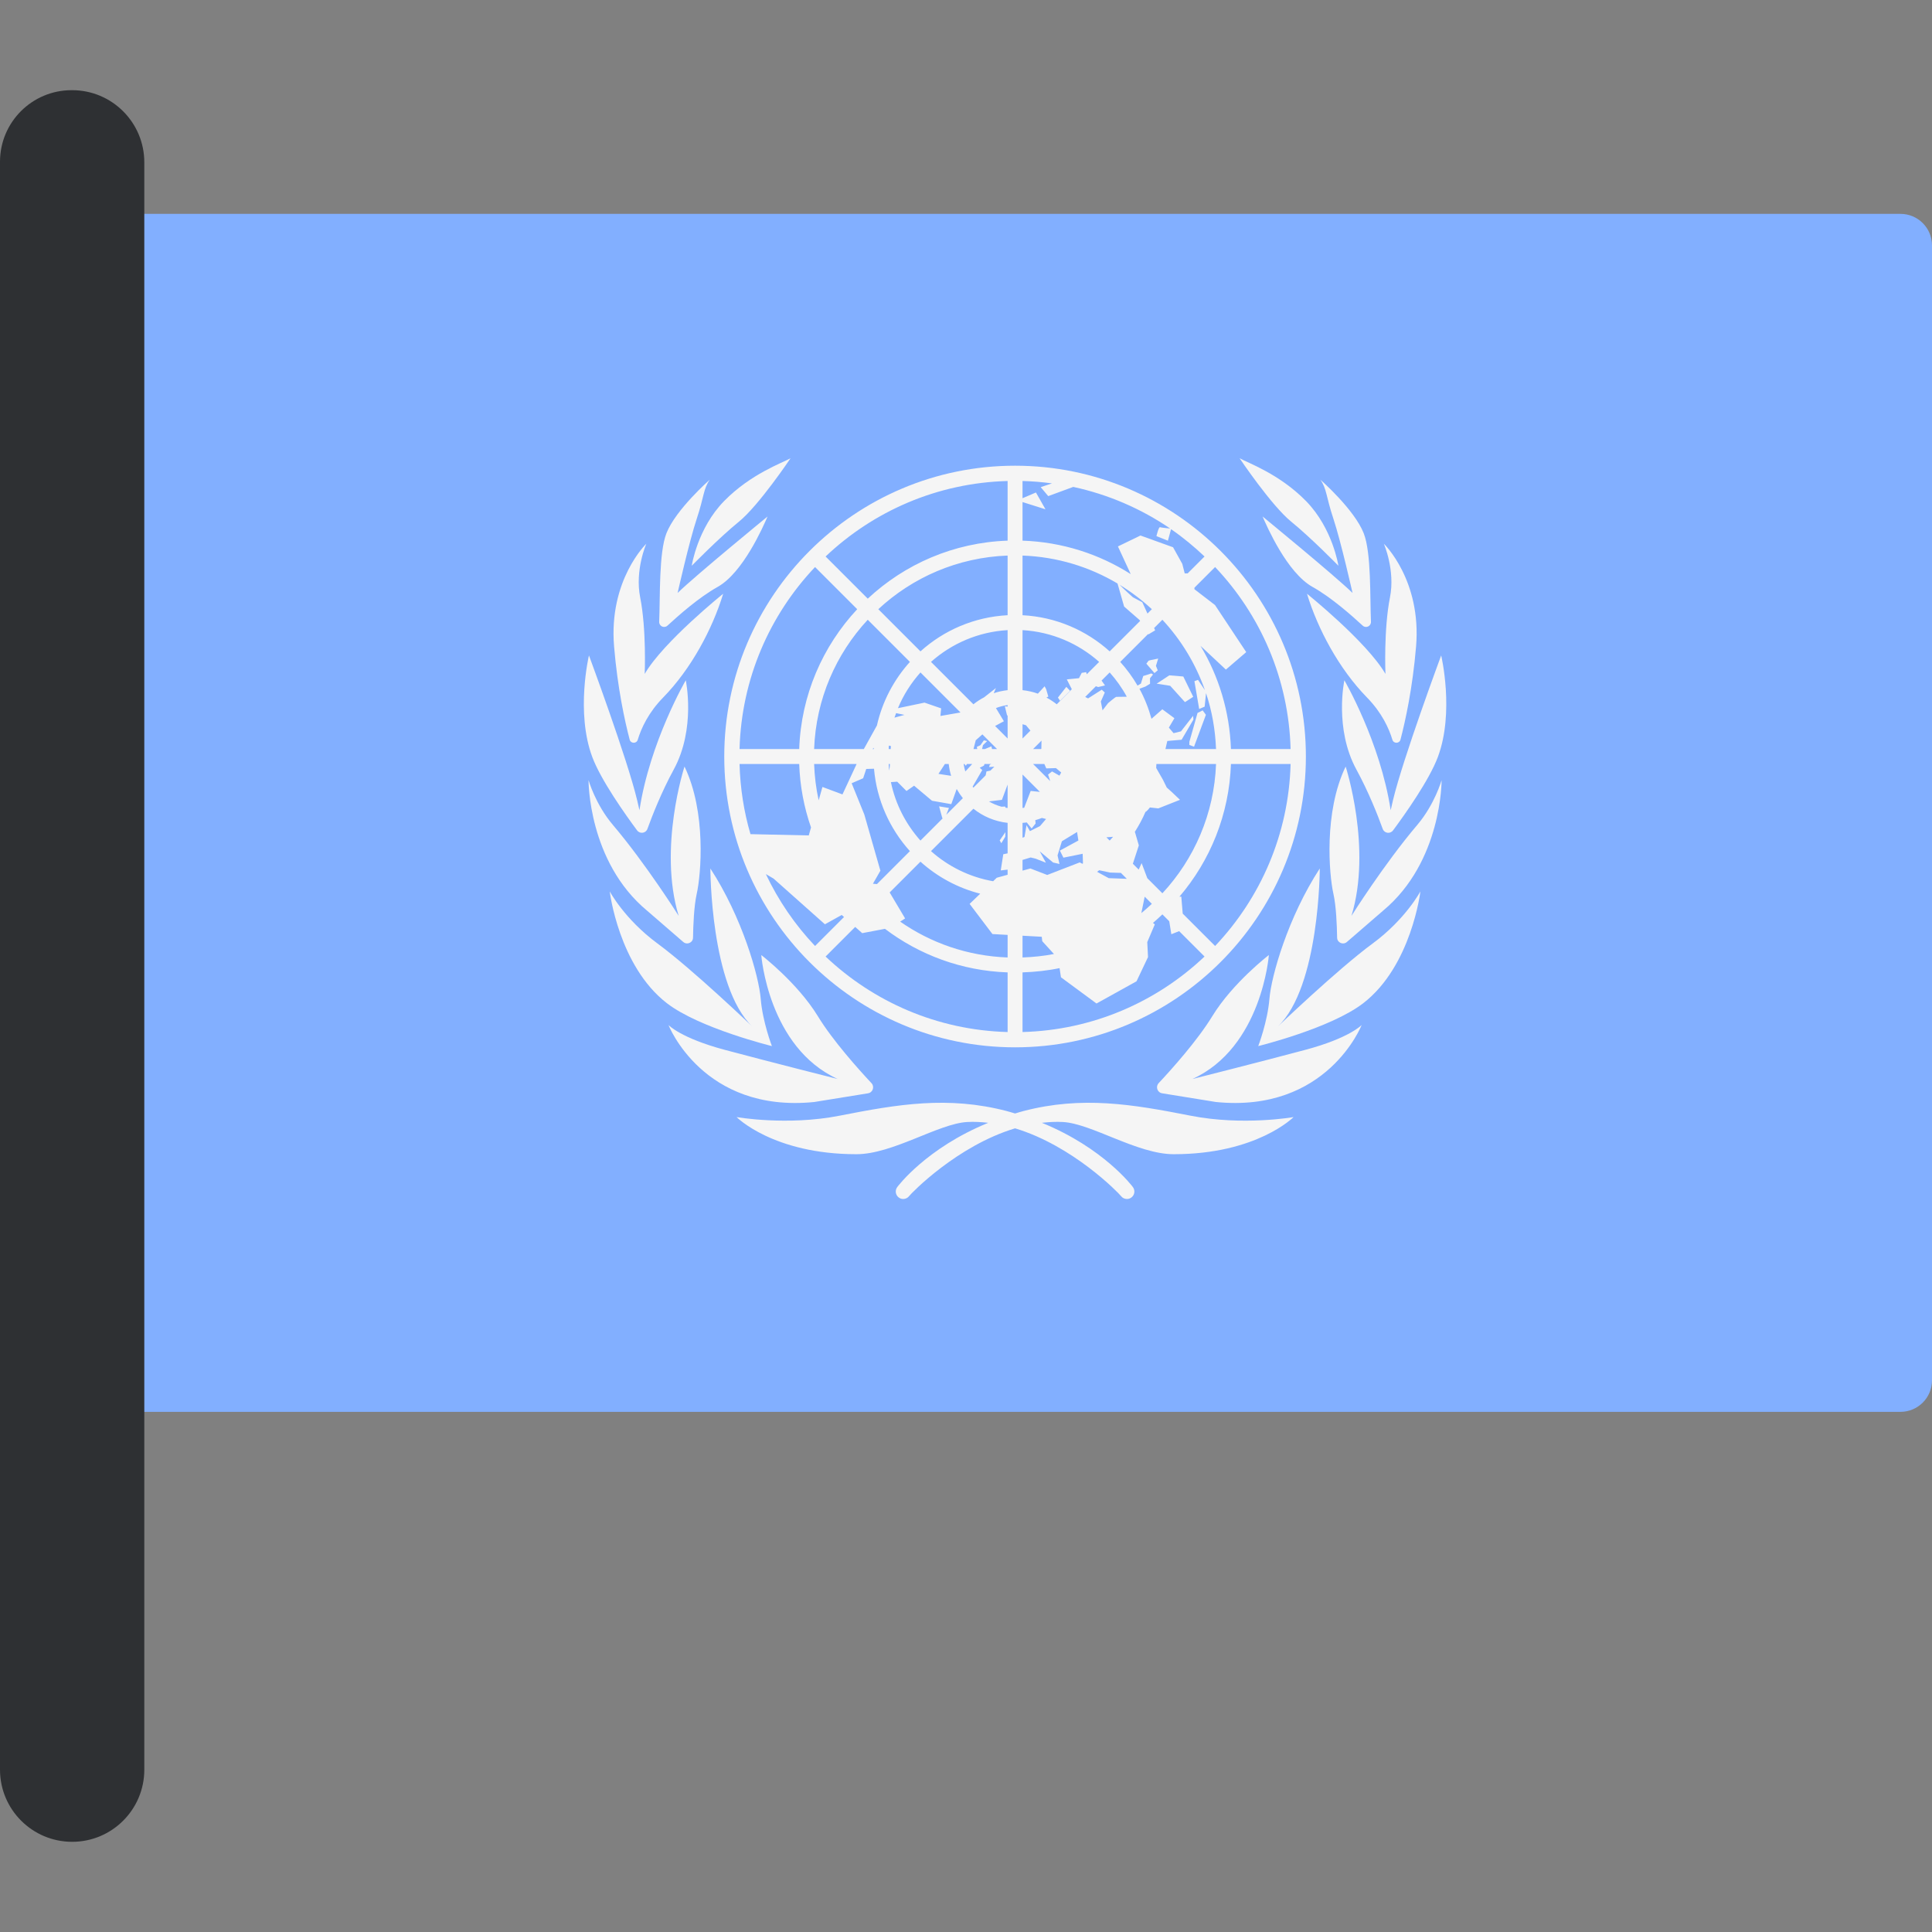 <?xml version="1.0" encoding="iso-8859-1"?>
<!-- Uploaded to: SVG Repo, www.svgrepo.com, Generator: SVG Repo Mixer Tools -->
<svg height="800px" width="800px" version="1.1" id="Layer_1" xmlns="http://www.w3.org/2000/svg" xmlns:xlink="http://www.w3.org/1999/xlink" 
	 viewBox="0 0 512.001 512.001" xml:space="preserve">
<rect x="0" y="0" width="512.001" height="512.001" fill="#808080" stroke="none"/>
<path style="fill:#82AFFF;" d="M503.645,56.677H35.785c-4.615,0-8.355,3.741-8.355,8.355V365.8c0,4.614,3.74,8.355,8.355,8.355
	h467.861c4.615,0,8.355-3.741,8.355-8.355V65.032C512,60.419,508.26,56.677,503.645,56.677z"/>
<g>
	<path style="fill:#F5F5F5;" d="M269.005,277.553c42.496,0,77.068-34.575,77.068-77.068c0-42.495-34.572-77.068-77.068-77.068
		c-42.497,0-77.069,34.575-77.069,77.068C191.936,242.979,226.508,277.553,269.005,277.553z M277.797,131.476l6.624-2.44
		c9.347,2.016,18.04,5.805,25.69,11.027c-0.657-0.065-2.397-0.244-2.697-0.345c-0.37-0.123-0.944,2.36-0.944,2.36l3.04,1.209
		l0.829-3.054c3.157,2.172,6.105,4.615,8.879,7.244l-4.469,4.469h-0.789l-0.643-2.523l-2.445-4.394l-8.635-3.113l-5.972,2.891
		l3.389,7.338c-8.351-5.314-18.149-8.507-28.674-8.868V133.05l6.085,1.922l-2.53-4.458l-3.556,1.521v-4.566
		c2.641,0.071,5.241,0.287,7.806,0.633l-2.989,0.996L277.797,131.476z M317.791,187.886l1.455-0.616l0.366-3.58
		c1.559,4.687,2.458,9.66,2.649,14.818h-13.404l0.494-2.142l3.787-0.329l3.134-5.338l-0.089-1.001l-3.211,4.118l-1.961,0.481
		l-1.249-1.47l1.471-2.498l-3.2-2.36l-2.875,2.52c-0.773-2.794-1.829-5.47-3.192-7.963l1.559-0.568l1.25-0.746l-0.011-1.471
		l0.802-0.997l-0.464-0.285c-0.343,0.162-2.13,0.683-2.13,0.683l-0.62,2.013l-0.889,0.541c-1.311-2.257-2.853-4.356-4.589-6.285
		l7.391-7.39l0.064,0.104l1.801-1.081l-0.279-0.609l2.197-2.197c4.952,5.331,8.819,11.659,11.275,18.663l-1.84-2.734l-0.948,0.353
		L317.791,187.886z M308.047,236.731l-3.997-3.998l-1.509-4l-0.776,1.714l-1.547-1.547l1.585-4.86l-1.026-3.527l-0.074,0.009
		c1.087-1.712,2.066-3.497,2.867-5.382l0.019-0.002c0.247,0,1.153-1.152,1.153-1.152l2.223,0.247l5.747-2.271l-2.206-2.092
		l-1.299-1.161l-1.006-2.05l-1.801-3.135c0.029-0.352,0.036-0.709,0.054-1.064h15.809
		C321.772,215.677,316.476,227.657,308.047,236.731z M231.335,234.202l1.979-3.458l-4.26-14.888l-3.359-8.29l3.047-1.318l0.823-2.47
		l2.057-0.06c0.718,8.366,4.199,15.937,9.515,21.84l-8.728,8.727L231.335,234.202z M236.09,197.705l-0.042,0.803h-0.536
		c0.018-0.304,0.021-0.612,0.046-0.914L236.09,197.705z M286.825,228.91l-0.676-0.367l-8.621,3.333l-4.468-1.72l-2.078,0.574v-2.842
		l2.151-0.65l1.305,0.314l2.745,1.075l-1.654-3.027l3.547,2.973l1.701,0.388l-0.518-2.268l1.153-3.749l4.02-2.452l0.348,2.257
		l-4.903,2.666l0.941,1.876l5.1-1.03l0.08,2.544C286.941,228.842,286.882,228.875,286.825,228.91z M266.508,214.064l-0.153-0.328
		l-0.925,0.054c-1.191-0.321-2.309-0.793-3.351-1.402l3.439-0.418l1.511-4.056v6.204
		C266.857,214.093,266.678,214.096,266.508,214.064z M252.061,205.602l-3.36-0.518l1.713-2.624h1.005
		C251.542,203.544,251.753,204.587,252.061,205.602z M270.981,191.929l0.926,0.281l1.166,1.413l-2.092,2.092L270.981,191.929
		L270.981,191.929z M277.214,217.047l-1.604,1.878l-2.674,1.329l-0.897-1.571l-0.54,3.124l-0.518,0.203v-3.94
		c0.375-0.042,0.759-0.049,1.126-0.114l1.28,1.604l1.062-1.322l-0.083-0.883c0.59-0.188,1.191-0.345,1.753-0.592L277.214,217.047z
		 M276.011,196.274l-0.042,2.137l-0.077,0.097h-2.115L276.011,196.274z M277.279,203.634l2.558-0.081l1.395,1.163l-0.465,0.837
		l-1.953-1.116l-1.07,0.837l0.537,1.603l-0.022,0.071l-4.486-4.486h2.988L277.279,203.634z M275.587,209.861l-2.444-0.263
		l-1.726,4.475c-0.142,0.025-0.292,0.023-0.436,0.044v-8.863L275.587,209.861z M262.9,198.508l-0.172-0.721l-1.715,0.721h-0.76
		l0.251-1.042l1.109-1.074l-0.88-0.199l-0.914,1.299l-0.949,0.436l0.112,0.581h-0.997l0.601-2.335l1.757-1.558l3.894,3.893
		L262.9,198.508L262.9,198.508z M255.567,202.461l0.405,0.478l0.273-0.478h1.414l-1.838,1.989c-0.195-0.648-0.35-1.305-0.449-1.989
		H255.567z M257.756,208.477l2.554-4.412l-0.668-0.597l1.126-0.581l0.14-0.426h1.798l-0.413,0.22l-0.171,0.593l1.393-0.095
		l-1.036,1.036l-1.054,0.222l-0.218,1.051l-3.243,3.242C257.899,208.641,257.82,208.566,257.756,208.477z M267.029,187.265
		l-0.738-0.114l0.572,2.371l0.167,0.131v6.062l-3.321-3.321l2.331-1.26l-2.105-3.488c0.981-0.389,2.021-0.637,3.095-0.793
		L267.029,187.265L267.029,187.265z M235.837,202.461l-0.04,0.752l-0.166,1.003c-0.064-0.578-0.085-1.169-0.12-1.756
		L235.837,202.461L235.837,202.461z M237.77,207.154l2.458,2.471l2.016-1.404l4.751,3.987l5.11,0.899l1.43-4.021
		c0.481,0.862,1.023,1.672,1.636,2.439l-4.391,4.39l0.706-1.8l-2.614-0.425l0.837,3.069l0.124,0.103l-5.902,5.902
		c-3.847-4.324-6.621-9.621-7.83-15.497L237.77,207.154z M257.965,214.318c2.552,2.04,5.651,3.368,9.064,3.752v4.57l-0.044,0.108
		l0.044-0.015v3.418l-1.151,0.231l-0.668,4.29l1.818-0.211v1.361l-2.879,0.794l-0.959,0.924c-6.256-1.098-11.908-3.927-16.465-7.982
		L257.965,214.318z M291.3,230.623l2.9,0.615l2.852,0.088l1.569,1.569l-4.792-0.174l-3.087-1.679
		C290.932,230.906,291.114,230.762,291.3,230.623z M294.079,222.764l-0.864-0.865l1.761-0.135
		C294.691,222.111,294.377,222.429,294.079,222.764z M298.612,184.638c-1.345,0.019-2.648,0.038-2.765,0.038
		c-0.247,0-2.185,1.655-2.185,1.655l-1.48,1.916l-0.446-2.338l1.049-2.389l-0.808-0.74l-3.623,2.305l-0.768-0.388l2.831-2.831
		l0.622,0.206l1.803-0.424l-0.917-1.29l2.154-2.154C295.822,180.166,297.36,182.31,298.612,184.638z M288.013,178.683l-0.173-0.554
		l-1.173,0.186l-0.729,1.412l-3.223,0.318c0.236,0.472,1.239,2.431,1.329,2.608l-3.998,3.998c-0.85-0.68-1.758-1.273-2.724-1.79
		l0.495-0.267l-0.588-1.986l-0.4-0.732l-1.783,1.951c-1.292-0.471-2.652-0.769-4.063-0.927v-15.908
		c7.773,0.456,14.83,3.551,20.304,8.42L288.013,178.683z M267.029,182.899c-1.276,0.143-2.505,0.409-3.684,0.809l0.592-1.374
		l-3.083,2.422l0.005,0.009c-1.031,0.537-1.993,1.164-2.894,1.883l-11.24-11.24c5.473-4.869,12.531-7.964,20.304-8.42V182.899z
		 M254.537,188.812l-5.314,0.929l0.186-2.019l-4.404-1.519l-7.042,1.473c1.45-3.498,3.489-6.681,5.969-9.47L254.537,188.812z
		 M237.48,188.988l2.211,0.463l-2.65,0.733C237.173,189.778,237.335,189.386,237.48,188.988z M231.559,198.508h-0.342l0.359-0.332
		C231.569,198.286,231.565,198.397,231.559,198.508z M235.772,236.51l8.159-8.158c4.453,4.01,9.856,6.961,15.84,8.483l-2.811,2.707
		l6.048,7.993l4.021,0.222v5.983c-10.555-0.389-20.334-3.821-28.468-9.498l1.306-0.848L235.772,236.51z M270.981,247.974
		l5.097,0.281l0.13,1.169l3.101,3.397c-2.705,0.532-5.492,0.814-8.326,0.919v-5.766L270.981,247.974L270.981,247.974z
		 M303.355,237.628l1.897,1.897c-0.907,0.843-1.82,1.679-2.784,2.458L303.355,237.628z M305.252,161.444l-1.157,1.157l-1.373-2.998
		l-2.495-1.327c0,0-2.323-2.051-3.533-3.313C299.766,156.84,302.629,159.008,305.252,161.444z M296.157,154.637l1.746,6.11
		l4.079,3.551l0.159,0.26l-8.062,8.061c-6.195-5.58-14.236-9.114-23.097-9.579v-15.81
		C280.154,147.568,288.726,150.219,296.157,154.637z M267.029,163.039c-8.861,0.464-16.902,3.998-23.097,9.579l-11.174-11.174
		c9.074-8.431,21.055-13.727,34.271-14.214V163.039z M241.137,175.412c-4.235,4.702-7.305,10.457-8.741,16.841l-3.474,6.255h-13.173
		c0.487-13.216,5.784-25.197,14.213-34.27L241.137,175.412z M227.018,202.461l-3.754,8.068l-5.31-1.975l-0.997,3.534
		c-0.694-3.115-1.088-6.335-1.209-9.627L227.018,202.461L227.018,202.461z M223.061,242.477l0.613,0.543l-7.677,7.677
		c-5.3-5.593-9.705-12.015-13.04-19.058l2.041,1.192l13.617,12.116L223.061,242.477z M226.636,245.647l1.859,1.648l6.028-1.146
		c9.113,6.899,20.321,11.125,32.506,11.544v15.809c-18.663-0.502-35.576-8.008-48.238-20.009L226.636,245.647z M270.981,257.692
		c3.349-0.115,6.637-0.464,9.818-1.133l0.369,2.435l9.419,6.946l10.605-5.884l3.045-6.418l-0.199-3.971l2.002-4.698l-0.49-0.383
		c0.865-0.718,1.672-1.5,2.494-2.267l1.822,1.822l0.554,3.442l2.069-0.82l6.73,6.729c-12.662,12.002-29.576,19.507-48.238,20.009
		V257.692L270.981,257.692z M313.434,242.118l-0.378-4.499l-0.506,0.023c8.157-9.545,13.202-21.782,13.663-35.181h15.809
		c-0.502,18.662-8.007,35.574-20.007,48.236L313.434,242.118z M326.213,198.508c-0.343-9.972-3.234-19.287-8.059-27.344l6.719,6.285
		l5.392-4.631l-8.275-12.474l-5.462-4.199l0.015-0.402l5.471-5.471c12,12.662,19.505,29.574,20.007,48.237h-15.808V198.508z
		 M267.029,143.278c-14.305,0.491-27.272,6.23-37.064,15.374l-11.175-11.174c12.662-12.002,29.576-19.507,48.238-20.009v15.809
		H267.029z M227.171,161.446c-9.144,9.793-14.881,22.759-15.372,37.063h-15.81c0.502-18.662,8.007-35.574,20.007-48.237
		L227.171,161.446z M211.797,202.461c0.202,5.875,1.283,11.52,3.131,16.821l-0.597,2.116l-15.446-0.34
		c-1.742-5.924-2.724-12.159-2.898-18.598L211.797,202.461L211.797,202.461z"/>
	<path style="fill:#F5F5F5;" d="M215.762,292.046l14.269-2.309c1.275-0.207,1.804-1.747,0.922-2.69
		c-3.432-3.667-10.253-11.261-14.202-17.725c-5.434-8.893-15.003-16.224-15.003-16.224s1.829,24.457,20.273,32.856
		c0,0-18.279-4.611-29.972-7.74c-11.692-3.129-14.892-6.573-14.892-6.573S186.285,295.008,215.762,292.046z"/>
	<path style="fill:#F5F5F5;" d="M201.6,264.71c-0.494-6.094-4.948-21.672-13.343-34.549c0,0,0.011,31.297,11.123,41.898
		c0,0-15.73-15.089-25.116-22.005c-8.788-6.475-12.68-13.833-12.68-13.833s2.361,19.776,15.15,29.641
		c8.646,6.67,27.83,11.362,27.83,11.362S202.095,270.801,201.6,264.71z"/>
	<path style="fill:#F5F5F5;" d="M171.465,241.324l9.61,8.311c1.002,0.866,2.564,0.183,2.585-1.143
		c0.053-3.343,0.257-8.417,0.979-11.616c1.153-5.105,2.578-21.681-3.239-33.731c0,0-7.033,21.594-1.536,39.577
		c0,0-8.634-13.728-17.456-24.126c-4.61-5.434-6.437-11.841-6.437-11.841S155.82,228.315,171.465,241.324z"/>
	<path style="fill:#F5F5F5;" d="M168.828,220.052c0.753,1.016,2.316,0.801,2.746-0.387c1.264-3.486,3.715-9.754,6.97-15.723
		c5.928-10.869,3.195-23.661,3.195-23.661s-9.517,16.314-12.276,34.442c-0.179-0.808-0.377-1.672-0.612-2.66
		c-2.612-10.98-12.772-38.369-12.772-38.369s-3.573,15.042,0.894,26.954C159.266,206.763,165.679,215.804,168.828,220.052z"/>
	<path style="fill:#F5F5F5;" d="M166.868,196.005c0.287,1.093,1.817,1.12,2.143,0.038c0.909-3.018,2.801-7.18,6.736-11.202
		c7.41-7.575,13.029-18.09,15.901-27.488c0,0-15.811,12.685-20.796,21.24c0,0,0.493-11.763-1.197-20.265
		c-1.441-7.246,1.62-14.227,1.62-14.227s-10.019,9.615-8.537,27.236C163.669,182.422,165.579,191.096,166.868,196.005z"/>
	<path style="fill:#F5F5F5;" d="M176.88,165.802c2.999-2.749,8.252-7.434,13.316-10.274c6.725-3.773,12.042-15.942,13.215-18.649
		c0,0-18.737,15.332-23.837,20.255c0,0,3.088-13.71,5.064-19.638s1.729-7.904,3.458-10.375c0,0-9.016,7.904-11.486,14.204
		c-2.03,5.177-1.641,16.944-1.918,23.44C174.642,165.94,176.013,166.596,176.88,165.802z"/>
	<path style="fill:#F5F5F5;" d="M195.836,138.237c5.27-4.282,13.668-16.797,13.668-16.797c-2.08,1.189-10.54,4.117-17.621,11.362
		c-7.081,7.246-8.563,17.126-8.563,17.126S190.567,142.518,195.836,138.237z"/>
	<path style="fill:#F5F5F5;" d="M315.496,295.668c-15.48-3.046-28.736-5.27-44.274-1.227c-0.765,0.198-1.479,0.428-2.217,0.645
		c-0.737-0.215-1.452-0.445-2.217-0.645c-15.538-4.042-28.795-1.819-44.274,1.227c-13.952,2.745-27.312,0.369-27.312,0.369
		s9.691,9.841,31.758,9.841c9.626,0,21.726-8.103,29.36-8.535c1.88-0.107,3.737,0.007,5.576,0.213
		c-16.393,6.687-23.959,16.827-24.108,17.024c-0.658,0.868-0.488,2.107,0.38,2.763c0.357,0.274,0.775,0.405,1.192,0.405
		c0.596,0,1.187-0.27,1.575-0.78c0.602-0.793,12.712-13.319,28.069-17.947c15.358,4.628,27.467,17.154,28.069,17.947
		c0.388,0.51,0.978,0.78,1.575,0.78c0.417,0,0.836-0.131,1.192-0.405c0.868-0.656,1.038-1.895,0.38-2.763
		c-0.149-0.196-7.715-10.337-24.108-17.024c1.84-0.205,3.696-0.319,5.576-0.213c7.634,0.431,19.733,8.535,29.36,8.535
		c22.066,0,31.758-9.841,31.758-9.841S329.448,298.413,315.496,295.668z"/>
	<path style="fill:#F5F5F5;" d="M315.99,285.952c18.444-8.399,20.273-32.856,20.273-32.856s-9.569,7.331-15.003,16.224
		c-3.95,6.463-10.771,14.058-14.202,17.725c-0.883,0.943-0.354,2.483,0.921,2.69l14.269,2.309
		c29.477,2.965,38.606-20.405,38.606-20.405s-3.201,3.444-14.892,6.573C334.269,281.341,315.99,285.952,315.99,285.952z"/>
	<path style="fill:#F5F5F5;" d="M363.747,250.052c-9.386,6.917-25.117,22.005-25.117,22.005
		c11.112-10.601,11.123-41.898,11.123-41.898c-8.395,12.877-12.848,28.456-13.343,34.549c-0.494,6.093-2.965,12.516-2.965,12.516
		s19.185-4.694,27.83-11.362c12.789-9.865,15.15-29.641,15.15-29.641S372.534,243.577,363.747,250.052z"/>
	<path style="fill:#F5F5F5;" d="M358.147,242.724c5.497-17.984-1.536-39.577-1.536-39.577c-5.817,12.049-4.392,28.626-3.239,33.731
		c0.723,3.199,0.927,8.272,0.979,11.616c0.021,1.325,1.583,2.01,2.585,1.143l9.61-8.311c15.644-13.009,15.494-34.566,15.494-34.566
		s-1.826,6.407-6.437,11.841C366.781,228.996,358.147,242.724,358.147,242.724z"/>
	<path style="fill:#F5F5F5;" d="M368.547,214.725c-2.759-18.128-12.276-34.442-12.276-34.442s-2.735,12.792,3.194,23.661
		c3.256,5.969,5.708,12.237,6.97,15.723c0.43,1.188,1.994,1.403,2.746,0.387c3.149-4.248,9.563-13.29,11.855-19.404
		c4.467-11.912,0.894-26.954,0.894-26.954s-10.16,27.39-12.773,38.369C368.923,213.052,368.726,213.916,368.547,214.725z"/>
	<path style="fill:#F5F5F5;" d="M368.357,158.327c-1.69,8.501-1.197,20.265-1.197,20.265c-4.985-8.554-20.796-21.24-20.796-21.24
		c2.872,9.398,8.491,19.913,15.901,27.488c3.934,4.023,5.827,8.184,6.735,11.202c0.326,1.082,1.856,1.055,2.143-0.038
		c1.288-4.909,3.199-13.582,4.131-24.668c1.482-17.621-8.537-27.236-8.537-27.236S369.798,151.081,368.357,158.327z"/>
	<path style="fill:#F5F5F5;" d="M358.436,157.134c-5.1-4.923-23.837-20.255-23.837-20.255c1.173,2.708,6.49,14.878,13.215,18.649
		c5.064,2.841,10.317,7.524,13.316,10.274c0.867,0.795,2.238,0.139,2.187-1.037c-0.277-6.497,0.113-18.263-1.918-23.44
		c-2.47-6.299-11.486-14.204-11.486-14.204c1.729,2.47,1.482,4.447,3.458,10.375C355.348,143.424,358.436,157.134,358.436,157.134z"
		/>
	<path style="fill:#F5F5F5;" d="M342.174,138.237c5.27,4.281,12.516,11.692,12.516,11.692s-1.482-9.88-8.563-17.126
		c-7.081-7.246-15.539-10.174-17.621-11.362C328.505,121.44,336.904,133.955,342.174,138.237z"/>
	<polygon style="fill:#F5F5F5;" points="309.885,178.97 306.526,181.182 310.11,181.742 314.025,186.073 316.218,184.66 
		313.587,179.282 	"/>
	<polygon style="fill:#F5F5F5;" points="315.189,197.415 316.432,197.891 319.581,189.431 318.717,188.258 317.358,188.937 
		315.196,196.594 	"/>
	<polygon style="fill:#F5F5F5;" points="283.579,183.07 282.59,182.02 280.367,184.861 280.92,185.72 	"/>
	<polygon style="fill:#F5F5F5;" points="306.335,176.464 306.935,174.531 304.947,174.934 304.385,175.092 303.795,175.881 
		305.944,178.374 306.815,177.635 	"/>
	<polygon style="fill:#F5F5F5;" points="266.411,221.728 266.442,220.526 264.93,222.716 265.361,223.457 	"/>
</g>
<path style="fill:#2E3033;" d="M19.122,488.1L19.122,488.1C8.561,488.1,0,479.539,0,468.979V42.864C0,32.39,8.491,23.9,18.965,23.9
	h0.157c10.561,0,19.122,8.561,19.122,19.122V468.98C38.244,479.539,29.683,488.1,19.122,488.1z"/>
</svg>